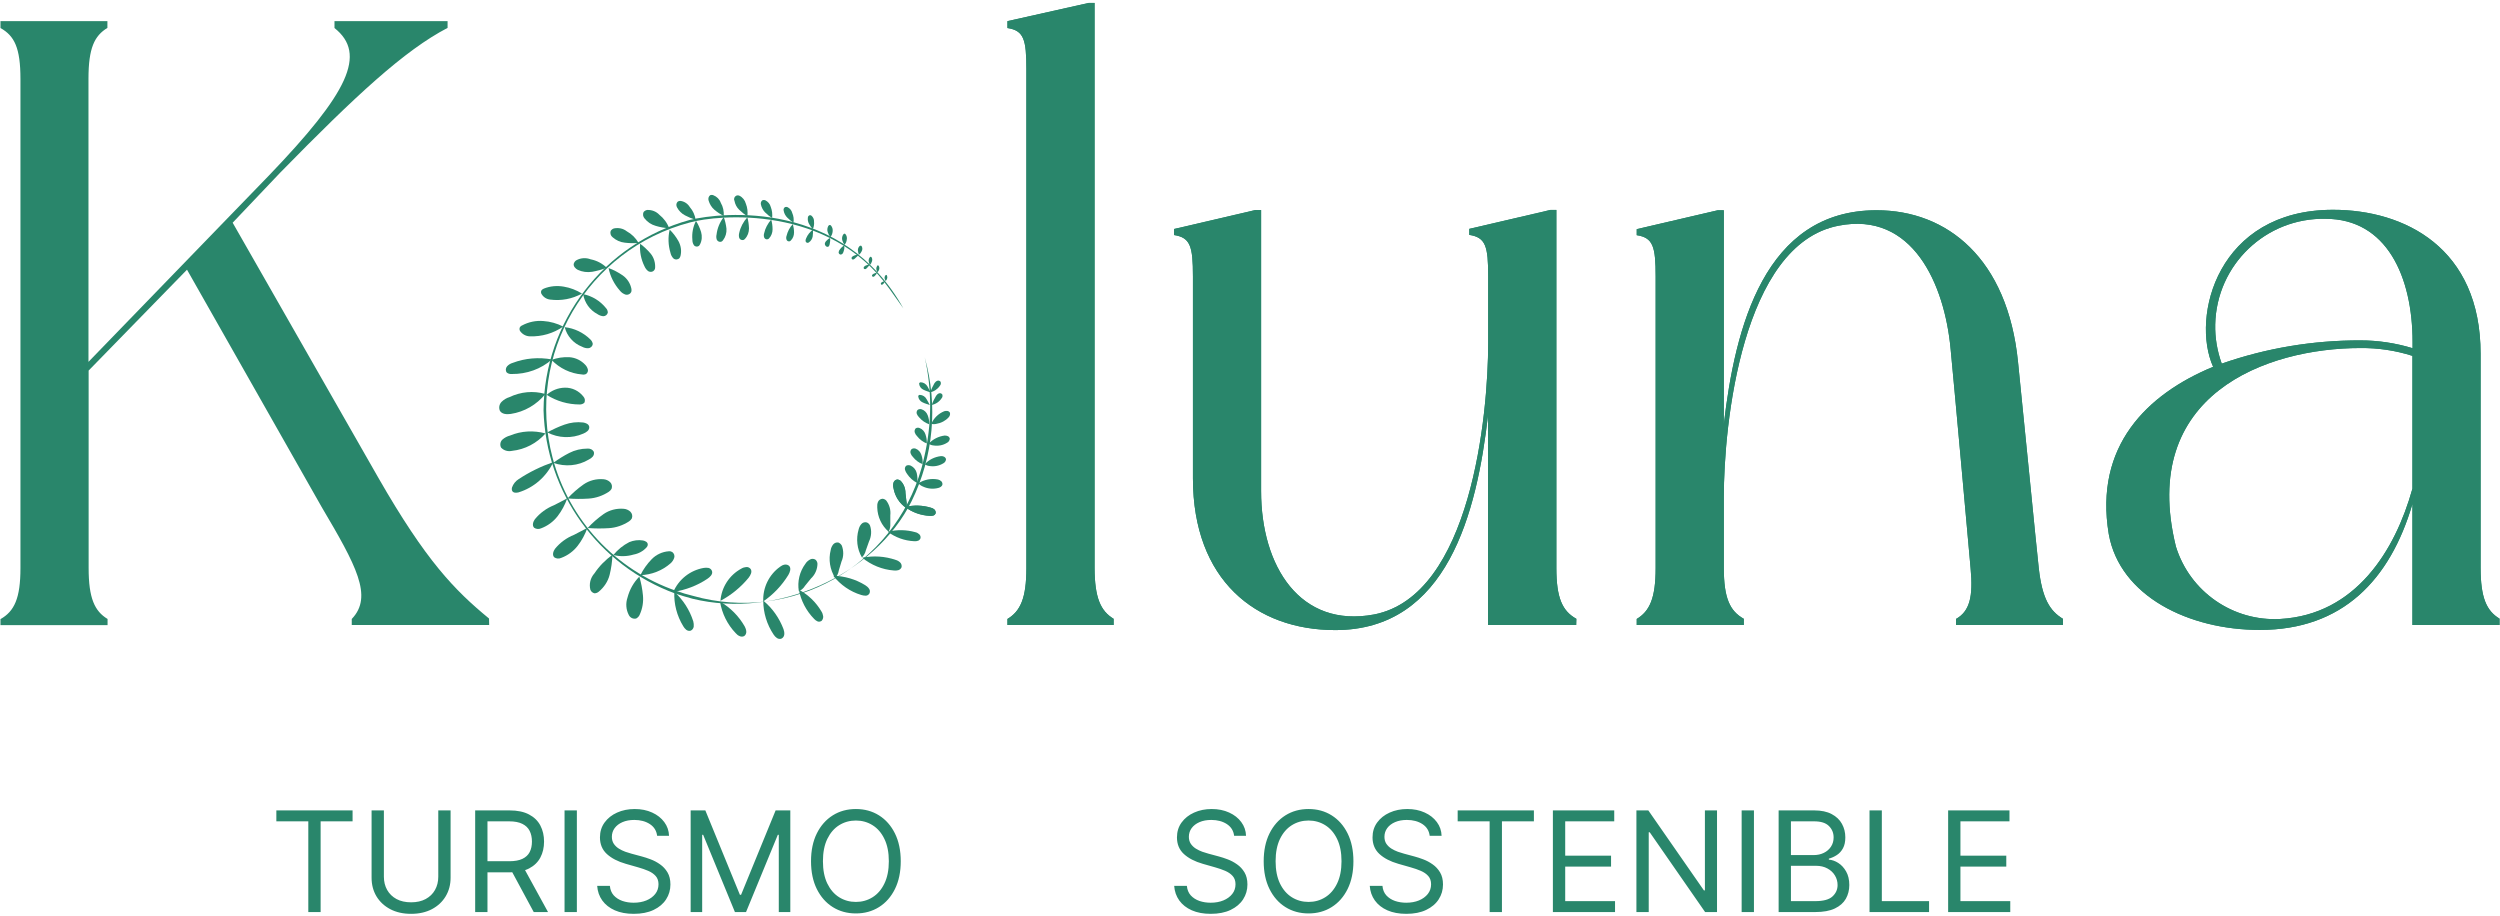 <svg width="161" height="59" viewBox="0 0 161 59" fill="none" xmlns="http://www.w3.org/2000/svg">
    <path d="M17.797 52.894V52.19H22.706V52.894H20.648V58.736H19.855V52.894H17.797ZM28.225 52.19H29.018V56.524C29.018 56.972 28.912 57.371 28.701 57.723C28.492 58.072 28.197 58.348 27.816 58.55C27.434 58.751 26.987 58.851 26.474 58.851C25.96 58.851 25.513 58.751 25.131 58.55C24.75 58.348 24.454 58.072 24.243 57.723C24.034 57.371 23.93 56.972 23.93 56.524V52.19H24.722V56.46C24.722 56.78 24.793 57.064 24.933 57.314C25.074 57.561 25.274 57.756 25.534 57.898C25.796 58.039 26.109 58.109 26.474 58.109C26.838 58.109 27.151 58.039 27.413 57.898C27.675 57.756 27.876 57.561 28.014 57.314C28.155 57.064 28.225 56.78 28.225 56.46V52.19ZM30.601 58.736V52.19H32.812C33.324 52.19 33.743 52.278 34.071 52.453C34.4 52.625 34.642 52.863 34.8 53.165C34.958 53.468 35.037 53.812 35.037 54.197C35.037 54.583 34.958 54.925 34.8 55.224C34.642 55.522 34.401 55.756 34.075 55.927C33.749 56.095 33.332 56.179 32.825 56.179H31.035V55.463H32.799C33.149 55.463 33.43 55.412 33.643 55.31C33.858 55.208 34.014 55.063 34.11 54.875C34.208 54.685 34.257 54.46 34.257 54.197C34.257 53.935 34.208 53.706 34.11 53.51C34.012 53.314 33.855 53.163 33.64 53.057C33.425 52.948 33.14 52.894 32.787 52.894H31.393V58.736H30.601ZM33.681 55.796L35.292 58.736H34.372L32.787 55.796H33.681ZM37.15 52.19V58.736H36.357V52.19H37.15ZM42.319 53.827C42.28 53.503 42.125 53.252 41.852 53.072C41.579 52.894 41.245 52.804 40.849 52.804C40.559 52.804 40.305 52.851 40.088 52.945C39.873 53.038 39.704 53.167 39.583 53.331C39.464 53.495 39.404 53.682 39.404 53.891C39.404 54.065 39.446 54.216 39.529 54.341C39.614 54.465 39.722 54.568 39.855 54.651C39.987 54.732 40.125 54.8 40.27 54.853C40.415 54.904 40.548 54.945 40.669 54.977L41.334 55.156C41.505 55.201 41.694 55.263 41.903 55.342C42.114 55.421 42.316 55.528 42.507 55.664C42.701 55.799 42.861 55.971 42.987 56.182C43.112 56.393 43.175 56.652 43.175 56.959C43.175 57.313 43.083 57.632 42.897 57.918C42.714 58.203 42.446 58.43 42.092 58.599C41.74 58.767 41.313 58.851 40.81 58.851C40.341 58.851 39.935 58.775 39.593 58.624C39.252 58.473 38.983 58.262 38.787 57.991C38.593 57.721 38.483 57.406 38.458 57.048H39.276C39.297 57.296 39.38 57.5 39.525 57.662C39.672 57.822 39.858 57.941 40.081 58.02C40.307 58.097 40.55 58.135 40.81 58.135C41.113 58.135 41.384 58.086 41.625 57.988C41.866 57.888 42.057 57.749 42.197 57.572C42.338 57.394 42.408 57.185 42.408 56.946C42.408 56.729 42.347 56.552 42.226 56.416C42.105 56.279 41.945 56.168 41.747 56.083C41.548 55.998 41.334 55.923 41.104 55.859L40.299 55.629C39.787 55.482 39.383 55.273 39.084 55C38.786 54.727 38.637 54.37 38.637 53.929C38.637 53.563 38.736 53.243 38.934 52.97C39.134 52.695 39.403 52.482 39.739 52.331C40.078 52.178 40.456 52.101 40.874 52.101C41.296 52.101 41.671 52.177 41.999 52.328C42.327 52.477 42.587 52.682 42.779 52.941C42.973 53.202 43.075 53.497 43.086 53.827H42.319ZM44.478 52.19H45.424L47.649 57.624H47.726L49.95 52.19H50.896V58.736H50.154V53.763H50.091L48.045 58.736H47.329L45.284 53.763H45.22V58.736H44.478V52.19ZM58.008 55.463C58.008 56.154 57.883 56.75 57.634 57.253C57.385 57.756 57.043 58.144 56.608 58.416C56.173 58.689 55.677 58.825 55.119 58.825C54.56 58.825 54.064 58.689 53.629 58.416C53.195 58.144 52.853 57.756 52.603 57.253C52.354 56.75 52.23 56.154 52.23 55.463C52.23 54.773 52.354 54.176 52.603 53.673C52.853 53.171 53.195 52.783 53.629 52.51C54.064 52.237 54.56 52.101 55.119 52.101C55.677 52.101 56.173 52.237 56.608 52.51C57.043 52.783 57.385 53.171 57.634 53.673C57.883 54.176 58.008 54.773 58.008 55.463ZM57.241 55.463C57.241 54.896 57.146 54.418 56.956 54.028C56.769 53.638 56.514 53.343 56.193 53.143C55.873 52.943 55.515 52.842 55.119 52.842C54.722 52.842 54.363 52.943 54.042 53.143C53.722 53.343 53.468 53.638 53.278 54.028C53.09 54.418 52.997 54.896 52.997 55.463C52.997 56.03 53.09 56.508 53.278 56.898C53.468 57.288 53.722 57.583 54.042 57.783C54.363 57.984 54.722 58.084 55.119 58.084C55.515 58.084 55.873 57.984 56.193 57.783C56.514 57.583 56.769 57.288 56.956 56.898C57.146 56.508 57.241 56.03 57.241 55.463Z" fill="#29866B"/>
    <path d="M79.478 53.827C79.439 53.503 79.284 53.252 79.011 53.072C78.738 52.894 78.404 52.804 78.007 52.804C77.718 52.804 77.464 52.851 77.247 52.945C77.032 53.038 76.863 53.167 76.742 53.331C76.623 53.495 76.563 53.682 76.563 53.891C76.563 54.065 76.604 54.216 76.688 54.341C76.773 54.465 76.881 54.568 77.013 54.651C77.146 54.732 77.284 54.8 77.429 54.853C77.574 54.904 77.707 54.945 77.829 54.977L78.493 55.156C78.664 55.201 78.853 55.263 79.062 55.342C79.273 55.421 79.474 55.528 79.666 55.664C79.86 55.799 80.02 55.971 80.146 56.182C80.271 56.393 80.334 56.652 80.334 56.959C80.334 57.313 80.242 57.632 80.056 57.918C79.873 58.203 79.604 58.43 79.251 58.599C78.899 58.767 78.472 58.851 77.969 58.851C77.5 58.851 77.094 58.775 76.751 58.624C76.41 58.473 76.142 58.262 75.946 57.991C75.752 57.721 75.642 57.406 75.617 57.048H76.435C76.456 57.296 76.539 57.5 76.684 57.662C76.831 57.822 77.017 57.941 77.24 58.02C77.466 58.097 77.709 58.135 77.969 58.135C78.272 58.135 78.543 58.086 78.784 57.988C79.025 57.888 79.216 57.749 79.356 57.572C79.497 57.394 79.567 57.185 79.567 56.946C79.567 56.729 79.506 56.552 79.385 56.416C79.263 56.279 79.104 56.168 78.906 56.083C78.707 55.998 78.493 55.923 78.263 55.859L77.458 55.629C76.946 55.482 76.541 55.273 76.243 55C75.945 54.727 75.796 54.37 75.796 53.929C75.796 53.563 75.895 53.243 76.093 52.97C76.293 52.695 76.562 52.482 76.898 52.331C77.237 52.178 77.615 52.101 78.033 52.101C78.455 52.101 78.83 52.177 79.158 52.328C79.486 52.477 79.746 52.682 79.938 52.941C80.132 53.202 80.234 53.497 80.245 53.827H79.478ZM87.16 55.463C87.16 56.154 87.035 56.75 86.786 57.253C86.537 57.756 86.195 58.144 85.76 58.416C85.326 58.689 84.829 58.825 84.271 58.825C83.713 58.825 83.216 58.689 82.781 58.416C82.347 58.144 82.005 57.756 81.756 57.253C81.506 56.75 81.382 56.154 81.382 55.463C81.382 54.773 81.506 54.176 81.756 53.673C82.005 53.171 82.347 52.783 82.781 52.51C83.216 52.237 83.713 52.101 84.271 52.101C84.829 52.101 85.326 52.237 85.76 52.51C86.195 52.783 86.537 53.171 86.786 53.673C87.035 54.176 87.16 54.773 87.16 55.463ZM86.393 55.463C86.393 54.896 86.298 54.418 86.109 54.028C85.921 53.638 85.666 53.343 85.345 53.143C85.025 52.943 84.667 52.842 84.271 52.842C83.875 52.842 83.516 52.943 83.194 53.143C82.874 53.343 82.62 53.638 82.43 54.028C82.243 54.418 82.149 54.896 82.149 55.463C82.149 56.03 82.243 56.508 82.43 56.898C82.62 57.288 82.874 57.583 83.194 57.783C83.516 57.984 83.875 58.084 84.271 58.084C84.667 58.084 85.025 57.984 85.345 57.783C85.666 57.583 85.921 57.288 86.109 56.898C86.298 56.508 86.393 56.03 86.393 55.463ZM92.072 53.827C92.034 53.503 91.879 53.252 91.606 53.072C91.333 52.894 90.999 52.804 90.602 52.804C90.312 52.804 90.059 52.851 89.841 52.945C89.626 53.038 89.458 53.167 89.337 53.331C89.217 53.495 89.158 53.682 89.158 53.891C89.158 54.065 89.199 54.216 89.282 54.341C89.368 54.465 89.476 54.568 89.608 54.651C89.74 54.732 89.879 54.8 90.024 54.853C90.169 54.904 90.302 54.945 90.423 54.977L91.088 55.156C91.258 55.201 91.448 55.263 91.657 55.342C91.868 55.421 92.069 55.528 92.261 55.664C92.455 55.799 92.615 55.971 92.74 56.182C92.866 56.393 92.929 56.652 92.929 56.959C92.929 57.313 92.836 57.632 92.651 57.918C92.468 58.203 92.199 58.43 91.845 58.599C91.494 58.767 91.067 58.851 90.564 58.851C90.095 58.851 89.689 58.775 89.346 58.624C89.005 58.473 88.737 58.262 88.541 57.991C88.347 57.721 88.237 57.406 88.212 57.048H89.03C89.051 57.296 89.134 57.5 89.279 57.662C89.426 57.822 89.611 57.941 89.835 58.02C90.061 58.097 90.304 58.135 90.564 58.135C90.866 58.135 91.138 58.086 91.379 57.988C91.62 57.888 91.81 57.749 91.951 57.572C92.091 57.394 92.162 57.185 92.162 56.946C92.162 56.729 92.101 56.552 91.98 56.416C91.858 56.279 91.698 56.168 91.5 56.083C91.302 55.998 91.088 55.923 90.858 55.859L90.052 55.629C89.541 55.482 89.136 55.273 88.838 55C88.54 54.727 88.391 54.37 88.391 53.929C88.391 53.563 88.49 53.243 88.688 52.97C88.888 52.695 89.156 52.482 89.493 52.331C89.832 52.178 90.21 52.101 90.628 52.101C91.05 52.101 91.425 52.177 91.753 52.328C92.081 52.477 92.341 52.682 92.533 52.941C92.727 53.202 92.829 53.497 92.839 53.827H92.072ZM93.874 52.894V52.19H98.783V52.894H96.725V58.736H95.932V52.894H93.874ZM100.006 58.736V52.19H103.957V52.894H100.799V55.105H103.752V55.808H100.799V58.033H104.008V58.736H100.006ZM110.576 52.19V58.736H109.809L106.242 53.597H106.178V58.736H105.385V52.19H106.152L109.732 57.342H109.796V52.19H110.576ZM112.954 52.19V58.736H112.162V52.19H112.954ZM114.544 58.736V52.19H116.832C117.288 52.19 117.664 52.269 117.96 52.427C118.256 52.583 118.477 52.792 118.622 53.057C118.767 53.319 118.839 53.609 118.839 53.929C118.839 54.21 118.789 54.443 118.689 54.626C118.591 54.809 118.461 54.954 118.299 55.06C118.139 55.167 117.965 55.246 117.778 55.297V55.361C117.978 55.374 118.18 55.444 118.382 55.572C118.584 55.7 118.754 55.883 118.89 56.122C119.027 56.36 119.095 56.652 119.095 56.997C119.095 57.325 119.02 57.62 118.871 57.883C118.722 58.145 118.486 58.352 118.165 58.506C117.843 58.659 117.424 58.736 116.909 58.736H114.544ZM115.336 58.033H116.909C117.426 58.033 117.794 57.933 118.011 57.732C118.231 57.53 118.34 57.285 118.34 56.997C118.34 56.776 118.284 56.571 118.171 56.384C118.058 56.194 117.897 56.043 117.688 55.93C117.48 55.815 117.233 55.757 116.947 55.757H115.336V58.033ZM115.336 55.067H116.806C117.045 55.067 117.26 55.02 117.452 54.926C117.646 54.833 117.799 54.7 117.912 54.53C118.027 54.359 118.085 54.159 118.085 53.929C118.085 53.641 117.985 53.398 117.784 53.197C117.584 52.995 117.267 52.894 116.832 52.894H115.336V55.067ZM120.397 58.736V52.19H121.19V58.033H124.232V58.736H120.397ZM125.46 58.736V52.19H129.41V52.894H126.252V55.105H129.205V55.808H126.252V58.033H129.461V58.736H125.46Z" fill="#29866B"/>
    <path d="M31.503 40.248H22.653V39.861C24.046 38.411 22.933 36.411 20.709 32.641L12.043 17.368L5.708 23.864V36.585C5.708 38.528 6.095 39.359 6.927 39.861V40.258H0.031V39.871C0.921 39.368 1.317 38.537 1.317 36.594V5.082C1.317 3.081 0.93 2.308 0.031 1.805V1.361H6.917V1.796C6.085 2.308 5.698 3.081 5.698 5.073V23.303L17.314 11.307C22.431 5.981 23.649 3.478 21.541 1.805V1.361H28.824V1.796C26.048 3.246 22.933 6.126 18.04 11.124L14.983 14.343L24.375 30.785C27.431 36.111 29.269 38.005 31.493 39.832L31.503 40.248Z" fill="#29866B"/>
    <path d="M71.718 39.852V40.248H64.88V39.861C65.712 39.359 66.099 38.528 66.099 36.585V4.473C66.099 2.53 65.934 1.97 64.88 1.805V1.361L70.103 0.191H70.49V36.575C70.499 38.518 70.886 39.349 71.718 39.852Z" fill="#29866B"/>
    <path d="M101.507 40.248H95.83V26.744C95.104 33.018 93.218 40.577 85.993 40.577C80.877 40.577 76.825 37.358 76.825 30.804V17.803C76.825 15.86 76.66 15.3 75.606 15.135V14.748L80.829 13.53H81.216V31.635C81.216 36.468 83.721 40.47 88.498 39.571C94.727 38.353 95.839 26.744 95.839 22.085V17.793C95.839 15.85 95.675 15.29 94.621 15.126V14.739L99.843 13.521H100.23V36.575C100.23 38.518 100.617 39.349 101.517 39.852L101.507 40.248Z" fill="#29866B"/>
    <path d="M132.853 39.852V40.248H125.967V39.861C126.857 39.359 127.079 38.411 126.905 36.584C126.741 34.758 125.899 25.362 125.619 22.472C125.232 18.306 123.172 13.588 118.394 14.536C112.175 15.744 111.014 27.353 111.014 32.022V36.575C111.014 38.518 111.401 39.349 112.301 39.852V40.248H105.405V39.861C106.237 39.359 106.623 38.527 106.623 36.584V17.813C106.623 15.87 106.459 15.309 105.405 15.145V14.758L110.628 13.54H111.014V27.314C111.74 21.09 113.626 13.54 120.851 13.54C125.406 13.54 129.294 16.653 129.961 23.313C130.513 28.697 131.074 34.535 131.296 36.584C131.519 38.576 132.022 39.349 132.853 39.852Z" fill="#29866B"/>
    <path d="M160.969 40.248H155.36V32.457C153.919 37.348 150.862 40.567 145.524 40.567C140.968 40.567 136.519 38.402 135.803 34.39C134.865 28.736 138.25 25.391 142.525 23.622C141.084 20.403 142.806 13.511 150.243 13.511C154.857 13.511 159.751 15.957 159.751 22.791V36.565C159.751 38.508 160.138 39.34 160.969 39.842V40.248ZM155.36 31.481V22.917C154.276 22.569 153.145 22.404 152.013 22.414C145.949 22.414 137.728 25.41 140.127 35.193C141.026 38.112 143.812 40.035 146.858 39.861C151.694 39.581 154.247 35.473 155.36 31.471V31.481ZM143.077 23.419C145.949 22.414 148.976 21.911 152.023 21.921C153.155 21.921 154.286 22.095 155.369 22.424V22.027C155.369 17.803 153.696 14.091 149.76 14.091C145.92 14.014 142.748 17.049 142.661 20.887C142.641 21.747 142.786 22.598 143.077 23.41V23.419Z" fill="#29866B"/>
    <path d="M71.718 39.852V40.248H64.88V39.861C65.712 39.359 66.099 38.528 66.099 36.585V4.473C66.099 2.53 65.934 1.97 64.88 1.805V1.361L70.103 0.191H70.49V36.575C70.499 38.518 70.886 39.349 71.718 39.852Z" fill="#29866B"/>
    <path d="M101.507 40.248H95.83V26.744C95.104 33.018 93.218 40.577 85.993 40.577C80.877 40.577 76.825 37.358 76.825 30.804V17.803C76.825 15.86 76.66 15.3 75.606 15.135V14.748L80.829 13.53H81.216V31.635C81.216 36.468 83.721 40.47 88.498 39.571C94.727 38.353 95.839 26.744 95.839 22.085V17.793C95.839 15.85 95.675 15.29 94.621 15.126V14.739L99.843 13.521H100.23V36.575C100.23 38.518 100.617 39.349 101.517 39.852L101.507 40.248Z" fill="#29866B"/>
    <path d="M132.853 39.852V40.248H125.967V39.861C126.857 39.359 127.079 38.411 126.905 36.584C126.741 34.758 125.899 25.362 125.619 22.472C125.232 18.306 123.172 13.588 118.394 14.536C112.175 15.744 111.014 27.353 111.014 32.022V36.575C111.014 38.518 111.401 39.349 112.301 39.852V40.248H105.405V39.861C106.237 39.359 106.623 38.527 106.623 36.584V17.813C106.623 15.87 106.459 15.309 105.405 15.145V14.758L110.628 13.54H111.014V27.314C111.74 21.09 113.626 13.54 120.851 13.54C125.406 13.54 129.294 16.653 129.961 23.313C130.513 28.697 131.074 34.535 131.296 36.584C131.519 38.576 132.022 39.349 132.853 39.852Z" fill="#29866B"/>
    <path d="M160.969 40.248H155.36V32.457C153.919 37.348 150.862 40.567 145.524 40.567C140.968 40.567 136.519 38.402 135.803 34.39C134.865 28.736 138.25 25.391 142.525 23.622C141.084 20.403 142.806 13.511 150.243 13.511C154.857 13.511 159.751 15.957 159.751 22.791V36.565C159.751 38.508 160.138 39.34 160.969 39.842V40.248ZM155.36 31.481V22.917C154.276 22.569 153.145 22.404 152.013 22.414C145.949 22.414 137.728 25.41 140.127 35.193C141.026 38.112 143.812 40.035 146.858 39.861C151.694 39.581 154.247 35.473 155.36 31.471V31.481ZM143.077 23.419C145.949 22.414 148.976 21.911 152.023 21.921C153.155 21.921 154.286 22.095 155.369 22.424V22.027C155.369 17.803 153.696 14.091 149.76 14.091C145.92 14.014 142.748 17.049 142.661 20.887C142.641 21.747 142.786 22.598 143.077 23.41V23.419Z" fill="#29866B"/>
    <path d="M37.48 18.905C36.851 19.253 36.136 19.388 35.42 19.292C35.188 19.263 34.985 19.127 34.868 18.924C34.84 18.866 34.83 18.789 34.859 18.721C34.898 18.654 34.956 18.615 35.023 18.586C35.429 18.422 35.874 18.383 36.31 18.46C36.725 18.528 37.122 18.683 37.48 18.905Z" fill="#29866B"/>
    <path d="M37.557 18.944C38.137 19.06 38.65 19.379 39.018 19.833C39.095 19.91 39.143 20.017 39.143 20.133C39.114 20.268 38.989 20.365 38.853 20.365C38.718 20.355 38.592 20.307 38.476 20.229C37.983 19.968 37.644 19.495 37.557 18.944Z" fill="#29866B"/>
    <path d="M39.076 17.242C38.776 17.358 38.457 17.445 38.138 17.503C37.818 17.552 37.499 17.513 37.209 17.378C37.064 17.3 36.919 17.155 36.948 16.991C36.977 16.894 37.035 16.807 37.122 16.759C37.402 16.604 37.741 16.585 38.041 16.701C38.437 16.778 38.795 16.972 39.076 17.242Z" fill="#29866B"/>
    <path d="M39.192 17.262C39.511 17.378 39.821 17.542 40.101 17.735C40.391 17.938 40.594 18.248 40.662 18.596C40.672 18.654 40.672 18.712 40.662 18.77C40.614 18.924 40.449 19.011 40.285 18.973C40.14 18.924 40.014 18.837 39.917 18.712C39.559 18.306 39.298 17.803 39.192 17.262Z" fill="#29866B"/>
    <path d="M43.099 14.71C42.809 14.681 42.509 14.633 42.229 14.546C41.948 14.468 41.697 14.304 41.513 14.072C41.407 13.956 41.378 13.782 41.455 13.646C41.513 13.579 41.6 13.53 41.687 13.521C41.977 13.511 42.258 13.617 42.461 13.83C42.751 14.062 42.974 14.362 43.099 14.71Z" fill="#29866B"/>
    <path d="M43.128 14.787C43.351 15.009 43.544 15.261 43.699 15.541C43.854 15.831 43.902 16.16 43.825 16.479C43.815 16.527 43.786 16.575 43.757 16.624C43.651 16.73 43.486 16.74 43.37 16.643C43.273 16.546 43.206 16.421 43.177 16.276C43.032 15.792 43.012 15.28 43.128 14.787Z" fill="#29866B"/>
    <path d="M44.801 14.159C44.56 14.082 44.337 13.985 44.115 13.869C43.892 13.753 43.718 13.579 43.602 13.357C43.534 13.241 43.544 13.096 43.631 12.999C43.689 12.951 43.767 12.931 43.844 12.941C44.086 12.98 44.298 13.125 44.424 13.337C44.627 13.569 44.753 13.85 44.801 14.159Z" fill="#29866B"/>
    <path d="M44.821 14.227C44.966 14.449 45.072 14.691 45.15 14.942C45.227 15.203 45.208 15.493 45.082 15.735C45.063 15.773 45.034 15.812 45.005 15.841C44.898 15.909 44.753 15.889 44.685 15.783C44.618 15.686 44.589 15.57 44.589 15.445C44.55 15.029 44.627 14.604 44.821 14.227Z" fill="#29866B"/>
    <path d="M46.61 13.917C46.397 13.801 46.194 13.666 46.01 13.511C45.827 13.357 45.701 13.144 45.633 12.912C45.594 12.786 45.633 12.651 45.73 12.574C45.798 12.545 45.875 12.545 45.943 12.574C46.165 12.661 46.339 12.835 46.417 13.057C46.571 13.318 46.629 13.618 46.61 13.917Z" fill="#29866B"/>
    <path d="M46.61 13.975C46.697 14.217 46.755 14.468 46.784 14.729C46.803 15 46.726 15.261 46.562 15.473C46.533 15.512 46.504 15.541 46.465 15.56C46.349 15.609 46.223 15.551 46.165 15.445C46.126 15.338 46.117 15.222 46.146 15.106C46.194 14.691 46.359 14.304 46.61 13.975Z" fill="#29866B"/>
    <path d="M48.129 13.937C47.945 13.811 47.771 13.666 47.606 13.511C47.442 13.357 47.336 13.144 47.297 12.922C47.239 12.806 47.297 12.661 47.413 12.603C47.481 12.574 47.548 12.574 47.616 12.603C47.819 12.699 47.974 12.893 48.032 13.115C48.138 13.376 48.167 13.656 48.129 13.937Z" fill="#29866B"/>
    <path d="M48.129 13.995C48.196 14.226 48.225 14.468 48.235 14.71C48.235 14.961 48.148 15.203 47.974 15.386C47.945 15.415 47.916 15.444 47.877 15.454C47.761 15.483 47.645 15.425 47.606 15.319C47.577 15.213 47.577 15.106 47.606 15C47.684 14.633 47.867 14.284 48.129 13.995Z" fill="#29866B"/>
    <path d="M49.724 14.043C49.56 13.937 49.405 13.811 49.26 13.666C49.125 13.521 49.038 13.347 48.999 13.154C48.98 13.057 49.018 12.951 49.105 12.893C49.163 12.873 49.221 12.873 49.279 12.893C49.454 12.98 49.589 13.134 49.637 13.328C49.724 13.55 49.753 13.801 49.724 14.043Z" fill="#29866B"/>
    <path d="M49.666 14.14C49.724 14.343 49.753 14.555 49.753 14.768C49.753 14.981 49.676 15.193 49.531 15.348C49.511 15.377 49.483 15.396 49.444 15.406C49.347 15.435 49.25 15.386 49.212 15.29C49.183 15.203 49.183 15.106 49.212 15.019C49.279 14.7 49.444 14.401 49.666 14.14Z" fill="#29866B"/>
    <path d="M51.098 14.343C50.953 14.246 50.827 14.14 50.701 14.014C50.585 13.898 50.498 13.743 50.469 13.569C50.44 13.482 50.479 13.386 50.556 13.337C50.605 13.318 50.663 13.318 50.711 13.337C50.866 13.415 50.982 13.55 51.02 13.714C51.107 13.917 51.136 14.13 51.098 14.343Z" fill="#29866B"/>
    <path d="M51.059 14.43C51.107 14.604 51.136 14.787 51.136 14.971C51.136 15.164 51.069 15.348 50.933 15.483C50.914 15.512 50.885 15.522 50.856 15.541C50.769 15.56 50.682 15.522 50.653 15.435C50.624 15.357 50.624 15.27 50.653 15.193C50.721 14.913 50.856 14.642 51.059 14.43Z" fill="#29866B"/>
    <path d="M52.345 14.768C52.258 14.661 52.171 14.545 52.103 14.42C52.036 14.294 52.007 14.159 52.026 14.024C52.026 13.946 52.075 13.879 52.152 13.859C52.191 13.85 52.239 13.869 52.268 13.898C52.374 13.995 52.432 14.13 52.423 14.265C52.442 14.439 52.413 14.613 52.345 14.768Z" fill="#29866B"/>
    <path d="M52.355 14.787C52.365 14.932 52.355 15.087 52.336 15.232C52.307 15.386 52.22 15.522 52.094 15.609C52.075 15.618 52.055 15.638 52.026 15.638C51.959 15.647 51.891 15.599 51.881 15.531C51.871 15.464 51.891 15.396 51.92 15.338C52.007 15.125 52.162 14.932 52.355 14.787Z" fill="#29866B"/>
    <path d="M41.126 15.648C40.836 15.667 40.536 15.667 40.236 15.628C39.946 15.599 39.675 15.474 39.453 15.28C39.327 15.184 39.279 15.019 39.327 14.874C39.376 14.797 39.443 14.739 39.54 14.71C39.83 14.652 40.13 14.71 40.362 14.894C40.681 15.068 40.943 15.329 41.126 15.648Z" fill="#29866B"/>
    <path d="M41.223 15.696C41.474 15.88 41.706 16.102 41.91 16.343C42.113 16.595 42.209 16.924 42.19 17.242C42.19 17.291 42.171 17.349 42.142 17.387C42.055 17.513 41.89 17.542 41.764 17.474C41.648 17.397 41.561 17.281 41.503 17.146C41.281 16.701 41.184 16.198 41.223 15.696Z" fill="#29866B"/>
    <path d="M59.686 28.561C59.444 28.465 59.222 28.3 59.058 28.088C58.99 28.02 58.941 27.943 58.913 27.856C58.883 27.769 58.903 27.672 58.961 27.595C59.038 27.537 59.135 27.527 59.222 27.566C59.406 27.634 59.541 27.788 59.599 27.972C59.667 28.165 59.696 28.368 59.686 28.561Z" fill="#29866B"/>
    <path d="M59.802 28.581C59.899 28.639 60.005 28.678 60.112 28.687C60.421 28.736 60.731 28.678 60.992 28.513C61.089 28.465 61.156 28.368 61.166 28.252C61.156 28.185 61.108 28.117 61.04 28.088C60.982 28.059 60.905 28.049 60.837 28.049C60.45 28.098 60.073 28.281 59.802 28.581Z" fill="#29866B"/>
    <path d="M59.416 29.896C59.174 29.799 58.951 29.635 58.787 29.422C58.719 29.354 58.671 29.277 58.642 29.19C58.613 29.103 58.632 29.006 58.7 28.929C58.777 28.871 58.874 28.861 58.961 28.89C59.145 28.958 59.28 29.113 59.338 29.296C59.406 29.49 59.435 29.693 59.416 29.896Z" fill="#29866B"/>
    <path d="M59.551 29.905C59.648 29.963 59.754 30.002 59.86 30.012C60.17 30.06 60.479 30.002 60.75 29.838C60.847 29.789 60.914 29.693 60.924 29.577C60.914 29.509 60.866 29.451 60.798 29.412C60.74 29.383 60.663 29.364 60.595 29.374C60.189 29.422 59.812 29.606 59.551 29.905Z" fill="#29866B"/>
    <path d="M59.067 31.104C58.806 30.969 58.584 30.775 58.419 30.524C58.361 30.447 58.313 30.36 58.284 30.263C58.255 30.166 58.284 30.06 58.361 29.992C58.448 29.944 58.565 29.944 58.661 29.992C58.855 30.089 58.99 30.263 59.038 30.466C59.087 30.688 59.096 30.901 59.067 31.104Z" fill="#29866B"/>
    <path d="M59.145 31.123C59.222 31.22 59.328 31.288 59.445 31.336C59.754 31.481 60.102 31.51 60.431 31.423C60.547 31.394 60.673 31.317 60.692 31.201C60.702 31.123 60.673 31.046 60.615 30.988C60.557 30.939 60.489 30.901 60.412 30.881C59.977 30.794 59.522 30.881 59.145 31.123Z" fill="#29866B"/>
    <path d="M58.352 32.708C57.916 32.409 57.626 31.945 57.539 31.423C57.51 31.316 57.51 31.201 57.539 31.094C57.568 30.988 57.655 30.901 57.772 30.881C57.849 30.881 57.926 30.91 57.994 30.959C58.207 31.172 58.313 31.461 58.313 31.761L58.371 32.264C58.4 32.409 58.4 32.563 58.352 32.708Z" fill="#29866B"/>
    <path d="M58.294 32.65C58.748 32.998 59.309 33.192 59.88 33.221C59.957 33.23 60.034 33.221 60.102 33.201C60.179 33.182 60.228 33.124 60.257 33.047C60.267 32.96 60.237 32.873 60.179 32.815C60.112 32.757 60.044 32.718 59.957 32.699C59.415 32.534 58.845 32.515 58.294 32.65Z" fill="#29866B"/>
    <path d="M55.508 35.898C55.189 35.357 55.121 34.7 55.295 34.1C55.324 33.974 55.382 33.849 55.469 33.752C55.556 33.646 55.701 33.607 55.827 33.646C55.914 33.684 55.992 33.752 56.03 33.849C56.146 34.187 56.117 34.554 55.963 34.873L55.76 35.444C55.721 35.618 55.634 35.773 55.508 35.898Z" fill="#29866B"/>
    <path d="M55.528 35.917C56.108 36.391 56.814 36.681 57.559 36.739C57.655 36.749 57.752 36.749 57.849 36.72C57.946 36.691 58.023 36.623 58.062 36.526C58.081 36.42 58.052 36.304 57.974 36.227C57.897 36.15 57.8 36.092 57.694 36.062C56.998 35.821 56.253 35.773 55.528 35.917Z" fill="#29866B"/>
    <path d="M53.787 37.222C53.448 36.691 53.342 36.033 53.497 35.425C53.516 35.289 53.574 35.173 53.651 35.067C53.738 34.961 53.874 34.912 53.999 34.941C54.087 34.98 54.164 35.048 54.212 35.135C54.338 35.463 54.338 35.84 54.193 36.159L54.019 36.739C53.99 36.923 53.912 37.087 53.787 37.222Z" fill="#29866B"/>
    <path d="M53.661 37.078C54.125 37.667 54.754 38.102 55.46 38.315C55.557 38.344 55.653 38.363 55.75 38.363C55.847 38.363 55.943 38.305 55.992 38.218C56.04 38.112 56.031 37.996 55.963 37.909C55.905 37.822 55.818 37.744 55.721 37.686C55.112 37.309 54.396 37.097 53.661 37.078Z" fill="#29866B"/>
    <path d="M51.446 38.073C51.34 37.455 51.494 36.807 51.871 36.304C51.939 36.188 52.046 36.101 52.162 36.034C52.278 35.966 52.423 35.976 52.529 36.053C52.597 36.121 52.645 36.217 52.645 36.314C52.636 36.672 52.49 37.01 52.229 37.252L51.843 37.725C51.755 37.88 51.61 37.996 51.446 38.073Z" fill="#29866B"/>
    <path d="M51.446 37.977C51.581 38.682 51.92 39.339 52.433 39.861C52.491 39.929 52.568 39.977 52.645 40.016C52.732 40.055 52.829 40.035 52.907 39.987C52.984 39.91 53.023 39.794 53.013 39.687C52.993 39.581 52.965 39.475 52.907 39.388C52.549 38.779 52.046 38.295 51.446 37.977Z" fill="#29866B"/>
    <path d="M43.428 38.112C43.389 38.885 43.592 39.658 43.999 40.325C44.047 40.412 44.115 40.49 44.192 40.557C44.279 40.625 44.386 40.644 44.482 40.615C44.589 40.567 44.656 40.47 44.676 40.354C44.685 40.238 44.676 40.122 44.647 40.016C44.414 39.281 43.989 38.624 43.428 38.112Z" fill="#29866B"/>
    <path d="M43.36 38.122C43.709 37.31 44.444 36.73 45.314 36.575C45.42 36.556 45.527 36.556 45.633 36.575C45.74 36.604 45.827 36.681 45.856 36.788C45.914 36.991 45.72 37.165 45.546 37.281C44.898 37.716 44.153 37.996 43.36 38.122Z" fill="#29866B"/>
    <path d="M46.368 38.74C46.494 39.504 46.842 40.219 47.384 40.78C47.452 40.857 47.529 40.925 47.626 40.963C47.722 41.012 47.829 41.012 47.926 40.963C48.022 40.896 48.071 40.78 48.061 40.664C48.051 40.548 48.013 40.441 47.955 40.335C47.577 39.678 47.036 39.127 46.368 38.74Z" fill="#29866B"/>
    <path d="M46.397 38.692C46.465 37.812 46.977 37.029 47.751 36.614C47.848 36.556 47.954 36.526 48.061 36.517C48.167 36.507 48.273 36.556 48.341 36.642C48.457 36.816 48.341 37.039 48.206 37.213C47.713 37.812 47.094 38.325 46.397 38.692Z" fill="#29866B"/>
    <path d="M49.154 38.682C49.154 39.455 49.386 40.219 49.821 40.867C49.879 40.954 49.947 41.031 50.034 41.089C50.121 41.147 50.227 41.166 50.324 41.128C50.431 41.079 50.498 40.973 50.508 40.857C50.517 40.741 50.498 40.625 50.459 40.519C50.189 39.803 49.744 39.165 49.154 38.682Z" fill="#29866B"/>
    <path d="M49.154 38.73C49.115 37.851 49.521 37.01 50.237 36.498C50.324 36.43 50.421 36.382 50.527 36.362C50.633 36.343 50.749 36.372 50.827 36.449C50.962 36.604 50.875 36.846 50.769 37.029C50.353 37.706 49.802 38.286 49.154 38.73Z" fill="#29866B"/>
    <path d="M41.174 37.135C41.291 37.532 41.368 37.938 41.407 38.353C41.445 38.769 41.377 39.185 41.203 39.571C41.165 39.678 41.078 39.774 40.971 39.832C40.778 39.881 40.584 39.784 40.497 39.61C40.314 39.262 40.285 38.856 40.41 38.489C40.546 37.967 40.807 37.503 41.174 37.135Z" fill="#29866B"/>
    <path d="M41.242 37.039C41.426 36.662 41.677 36.314 41.968 36.014C42.258 35.715 42.654 35.531 43.07 35.502C43.148 35.492 43.225 35.512 43.293 35.55C43.409 35.637 43.467 35.792 43.418 35.927C43.37 36.063 43.293 36.188 43.176 36.285C42.645 36.749 41.958 37.02 41.242 37.039Z" fill="#29866B"/>
    <path d="M39.443 35.734C39.424 36.169 39.366 36.594 39.26 37.02C39.153 37.445 38.902 37.822 38.563 38.102C38.486 38.17 38.38 38.209 38.283 38.209C38.167 38.179 38.07 38.102 38.022 37.986C37.925 37.609 38.022 37.213 38.283 36.923C38.592 36.459 38.989 36.053 39.443 35.734Z" fill="#29866B"/>
    <path d="M39.501 35.743C39.782 35.395 40.13 35.115 40.526 34.912C40.807 34.796 41.107 34.758 41.407 34.806C41.552 34.835 41.716 34.912 41.716 35.067C41.716 35.135 41.687 35.193 41.648 35.241C41.426 35.492 41.126 35.657 40.797 35.715C40.381 35.84 39.927 35.85 39.501 35.743Z" fill="#29866B"/>
    <path d="M36.532 32.09C36.387 32.505 36.174 32.902 35.904 33.25C35.633 33.598 35.265 33.868 34.849 34.023C34.704 34.091 34.53 34.081 34.395 33.984C34.259 33.839 34.327 33.607 34.443 33.443C34.772 33.037 35.197 32.728 35.681 32.534C35.962 32.389 36.232 32.254 36.532 32.09Z" fill="#29866B"/>
    <path d="M36.551 32.099C36.861 31.761 37.209 31.461 37.577 31.2C37.954 30.939 38.408 30.823 38.863 30.862C39.018 30.872 39.172 30.939 39.288 31.046C39.404 31.152 39.443 31.326 39.385 31.481C39.337 31.558 39.279 31.626 39.201 31.674C38.815 31.925 38.37 32.08 37.915 32.109C37.46 32.138 37.006 32.138 36.551 32.099Z" fill="#29866B"/>
    <path d="M35.632 29.76C35.188 30.698 34.375 31.413 33.379 31.713C33.243 31.742 33.069 31.751 32.992 31.626C32.953 31.558 32.953 31.471 32.973 31.394C33.05 31.171 33.205 30.978 33.408 30.852C34.095 30.398 34.849 30.031 35.632 29.76Z" fill="#29866B"/>
    <path d="M35.633 29.808C35.961 29.567 36.3 29.354 36.658 29.171C37.016 28.987 37.422 28.89 37.828 28.89C37.992 28.871 38.167 28.948 38.244 29.103C38.273 29.209 38.244 29.316 38.176 29.402C38.108 29.48 38.022 29.547 37.915 29.596C37.238 30.002 36.397 30.079 35.633 29.808Z" fill="#29866B"/>
    <path d="M35.246 27.846C35.604 27.653 35.971 27.479 36.358 27.344C36.745 27.208 37.151 27.16 37.557 27.208C37.722 27.237 37.906 27.305 37.944 27.469C37.964 27.576 37.925 27.682 37.838 27.759C37.761 27.827 37.664 27.885 37.567 27.924C36.822 28.252 35.962 28.223 35.246 27.846Z" fill="#29866B"/>
    <path d="M35.12 25.372C34.569 26.058 33.776 26.522 32.895 26.657C32.634 26.696 32.315 26.677 32.189 26.445C32.112 26.251 32.151 26.039 32.296 25.884C32.441 25.739 32.615 25.633 32.808 25.575C33.534 25.227 34.356 25.149 35.12 25.372Z" fill="#29866B"/>
    <path d="M35.207 25.43C35.526 25.14 35.942 24.975 36.377 24.966C36.842 24.956 37.286 25.169 37.577 25.546C37.673 25.652 37.693 25.807 37.635 25.932C37.557 26.01 37.451 26.048 37.335 26.048C36.58 26.048 35.845 25.836 35.207 25.43Z" fill="#29866B"/>
    <path d="M35.546 23.148C34.694 22.994 33.824 23.061 33.012 23.371C32.876 23.41 32.75 23.487 32.654 23.593C32.557 23.709 32.547 23.873 32.634 23.989C32.721 24.067 32.847 24.096 32.963 24.086C33.921 24.096 34.84 23.767 35.546 23.148Z" fill="#29866B"/>
    <path d="M35.517 23.177C35.884 23.042 36.271 22.984 36.667 23.003C37.064 23.032 37.422 23.206 37.693 23.496C37.77 23.574 37.828 23.68 37.857 23.786C37.886 23.902 37.838 24.018 37.741 24.086C37.664 24.125 37.567 24.134 37.48 24.115C36.735 24.057 36.039 23.719 35.517 23.177Z" fill="#29866B"/>
    <path d="M36.271 21.032C35.642 21.467 34.888 21.689 34.114 21.66C33.863 21.65 33.64 21.525 33.495 21.322C33.456 21.264 33.447 21.186 33.466 21.109C33.495 21.041 33.553 20.983 33.631 20.954C34.047 20.732 34.52 20.635 34.985 20.674C35.439 20.703 35.874 20.829 36.271 21.032Z" fill="#29866B"/>
    <path d="M36.368 21.07C36.987 21.138 37.567 21.418 38.012 21.853C38.099 21.931 38.157 22.037 38.176 22.153C38.157 22.298 38.041 22.414 37.886 22.424C37.741 22.433 37.606 22.395 37.48 22.327C36.929 22.114 36.513 21.641 36.368 21.07Z" fill="#29866B"/>
    <path d="M54.386 15.773C54.319 15.676 54.27 15.57 54.241 15.464C54.212 15.348 54.231 15.232 54.289 15.126C54.309 15.087 54.357 15.039 54.396 15.048C54.425 15.058 54.444 15.068 54.454 15.087C54.531 15.184 54.56 15.319 54.531 15.435C54.522 15.56 54.464 15.676 54.386 15.773Z" fill="#29866B"/>
    <path d="M54.377 15.792C54.27 15.86 54.173 15.947 54.096 16.053C54.048 16.102 54.019 16.169 54.009 16.237C53.999 16.305 54.048 16.372 54.115 16.392C54.173 16.401 54.231 16.372 54.27 16.324C54.299 16.276 54.328 16.218 54.338 16.16C54.377 16.044 54.386 15.918 54.377 15.792Z" fill="#29866B"/>
    <path d="M53.477 15.27C53.4 15.174 53.342 15.058 53.303 14.942C53.264 14.816 53.274 14.691 53.332 14.575C53.351 14.526 53.4 14.488 53.448 14.488C53.477 14.497 53.496 14.507 53.516 14.526C53.603 14.633 53.642 14.768 53.622 14.903C53.612 15.038 53.564 15.164 53.477 15.27Z" fill="#29866B"/>
    <path d="M53.448 15.329C53.351 15.377 53.264 15.454 53.187 15.541C53.148 15.589 53.119 15.648 53.119 15.715C53.129 15.793 53.177 15.86 53.245 15.889C53.303 15.909 53.361 15.889 53.39 15.841C53.419 15.793 53.429 15.744 53.438 15.686C53.467 15.57 53.477 15.444 53.448 15.329Z" fill="#29866B"/>
    <path d="M55.315 16.401C55.276 16.315 55.257 16.218 55.247 16.121C55.247 16.025 55.276 15.938 55.344 15.86C55.363 15.831 55.411 15.812 55.45 15.822C55.469 15.831 55.489 15.851 55.498 15.87C55.547 15.967 55.547 16.073 55.498 16.17C55.46 16.257 55.402 16.344 55.315 16.401Z" fill="#29866B"/>
    <path d="M55.295 16.392C55.199 16.392 55.102 16.421 55.005 16.459C54.957 16.479 54.908 16.508 54.87 16.547C54.831 16.585 54.831 16.653 54.87 16.692C54.908 16.721 54.957 16.721 54.996 16.692C55.034 16.672 55.073 16.643 55.102 16.605C55.179 16.547 55.247 16.479 55.295 16.392Z" fill="#29866B"/>
    <path d="M56.505 17.542C56.466 17.474 56.447 17.407 56.437 17.339C56.427 17.262 56.447 17.194 56.485 17.126C56.495 17.097 56.533 17.078 56.562 17.097C56.572 17.107 56.582 17.107 56.592 17.126C56.63 17.194 56.64 17.271 56.621 17.349C56.601 17.416 56.562 17.484 56.505 17.542Z" fill="#29866B"/>
    <path d="M56.475 17.561C56.398 17.571 56.33 17.6 56.263 17.629C56.224 17.648 56.195 17.677 56.166 17.706C56.147 17.745 56.156 17.784 56.185 17.813C56.214 17.832 56.253 17.832 56.282 17.813C56.311 17.793 56.34 17.774 56.359 17.745C56.417 17.697 56.456 17.629 56.475 17.561Z" fill="#29866B"/>
    <path d="M57.027 18.093C56.998 18.035 56.978 17.977 56.968 17.919C56.959 17.851 56.978 17.793 57.017 17.735C57.036 17.716 57.056 17.697 57.085 17.706C57.094 17.706 57.114 17.716 57.114 17.735C57.143 17.793 57.152 17.861 57.133 17.929C57.114 17.996 57.085 18.054 57.027 18.093Z" fill="#29866B"/>
    <path d="M56.998 18.103C56.93 18.112 56.872 18.132 56.814 18.161C56.785 18.17 56.756 18.199 56.736 18.228C56.717 18.257 56.727 18.296 56.746 18.325C56.775 18.344 56.804 18.344 56.833 18.325C56.862 18.306 56.882 18.286 56.901 18.267C56.94 18.219 56.978 18.161 56.998 18.103Z" fill="#29866B"/>
    <path d="M56.021 17.059C55.982 16.982 55.953 16.904 55.943 16.827C55.934 16.74 55.953 16.663 56.001 16.585C56.021 16.556 56.05 16.527 56.088 16.537C56.108 16.547 56.117 16.556 56.127 16.566C56.175 16.643 56.185 16.74 56.156 16.827C56.127 16.924 56.088 17.001 56.021 17.059Z" fill="#29866B"/>
    <path d="M56.001 17.03C55.914 17.04 55.827 17.069 55.74 17.107C55.702 17.127 55.663 17.155 55.634 17.194C55.614 17.233 55.614 17.291 55.653 17.32C55.692 17.339 55.73 17.339 55.769 17.32C55.798 17.3 55.827 17.271 55.856 17.233C55.914 17.184 55.972 17.107 56.001 17.03Z" fill="#29866B"/>
    <path d="M59.88 26.087C59.725 26.029 59.57 25.99 59.416 25.913C59.261 25.845 59.154 25.7 59.135 25.536C59.135 25.507 59.135 25.488 59.154 25.468C59.174 25.439 59.203 25.43 59.241 25.43C59.425 25.439 59.59 25.546 59.667 25.7C59.754 25.836 59.822 25.981 59.88 26.087Z" fill="#29866B"/>
    <path d="M60.006 26.077C60.267 26.029 60.499 25.865 60.644 25.642C60.702 25.575 60.712 25.488 60.683 25.401C60.634 25.333 60.547 25.304 60.47 25.333C60.392 25.362 60.334 25.42 60.286 25.488C60.17 25.681 60.073 25.874 60.006 26.077Z" fill="#29866B"/>
    <path d="M59.938 25.275C59.783 25.217 59.628 25.178 59.474 25.101C59.319 25.033 59.212 24.888 59.193 24.724C59.193 24.695 59.193 24.676 59.212 24.656C59.232 24.637 59.261 24.618 59.3 24.618C59.483 24.627 59.648 24.734 59.735 24.898C59.802 25.024 59.88 25.159 59.938 25.275Z" fill="#29866B"/>
    <path d="M59.899 25.265C60.16 25.217 60.392 25.053 60.538 24.831C60.596 24.763 60.605 24.676 60.576 24.589C60.528 24.521 60.441 24.492 60.363 24.521C60.286 24.55 60.228 24.608 60.18 24.676C60.073 24.869 59.977 25.062 59.899 25.265Z" fill="#29866B"/>
    <path d="M59.841 27.324C59.59 27.237 59.367 27.083 59.203 26.889C59.135 26.822 59.077 26.744 59.048 26.667C59.009 26.58 59.029 26.483 59.087 26.406C59.154 26.348 59.251 26.329 59.348 26.358C59.532 26.416 59.677 26.561 59.744 26.744C59.812 26.928 59.851 27.121 59.841 27.324Z" fill="#29866B"/>
    <path d="M59.977 27.295C60.083 27.324 60.199 27.324 60.305 27.295C60.605 27.247 60.886 27.102 61.089 26.88C61.166 26.802 61.205 26.686 61.176 26.58C61.147 26.522 61.079 26.474 61.011 26.464C60.944 26.454 60.876 26.464 60.808 26.483C60.431 26.638 60.131 26.928 59.977 27.295Z" fill="#29866B"/>
    <path d="M58.352 32.708C57.916 32.409 57.626 31.945 57.539 31.423C57.51 31.316 57.51 31.201 57.539 31.094C57.568 30.988 57.655 30.901 57.772 30.881C57.849 30.881 57.926 30.91 57.994 30.959C58.207 31.172 58.313 31.461 58.313 31.761L58.371 32.264C58.4 32.409 58.4 32.563 58.352 32.708Z" fill="#29866B"/>
    <path d="M57.23 34.245C56.775 33.849 56.514 33.288 56.495 32.689C56.485 32.563 56.495 32.438 56.543 32.322C56.591 32.206 56.707 32.128 56.833 32.119C56.93 32.128 57.007 32.167 57.075 32.235C57.278 32.505 57.375 32.844 57.336 33.182V33.762C57.346 33.917 57.307 34.091 57.23 34.245Z" fill="#29866B"/>
    <path d="M58.294 32.65C58.748 32.998 59.309 33.192 59.88 33.221C59.957 33.23 60.034 33.221 60.102 33.201C60.179 33.182 60.228 33.124 60.257 33.047C60.267 32.96 60.237 32.873 60.179 32.815C60.112 32.757 60.044 32.718 59.957 32.699C59.415 32.534 58.845 32.515 58.294 32.65Z" fill="#29866B"/>
    <path d="M57.172 34.245C57.665 34.613 58.255 34.825 58.874 34.854C58.951 34.864 59.038 34.854 59.116 34.825C59.193 34.806 59.251 34.738 59.28 34.661C59.299 34.564 59.27 34.468 59.193 34.4C59.125 34.342 59.048 34.294 58.951 34.274C58.371 34.11 57.762 34.1 57.172 34.245Z" fill="#29866B"/>
    <path d="M37.828 33.994C37.683 34.41 37.47 34.806 37.199 35.154C36.929 35.502 36.561 35.773 36.145 35.927C36 35.995 35.826 35.985 35.691 35.889C35.555 35.744 35.623 35.512 35.739 35.347C36.068 34.941 36.493 34.632 36.977 34.439C37.248 34.294 37.528 34.158 37.828 33.994Z" fill="#29866B"/>
    <path d="M37.847 34.004C38.157 33.665 38.505 33.366 38.873 33.105C39.25 32.844 39.714 32.728 40.169 32.766C40.323 32.776 40.478 32.844 40.594 32.95C40.71 33.066 40.749 33.23 40.691 33.385C40.643 33.462 40.584 33.53 40.507 33.578C40.12 33.83 39.675 33.984 39.221 34.013C38.766 34.042 38.312 34.042 37.847 34.004Z" fill="#29866B"/>
    <path d="M35.13 27.914C34.578 28.542 33.805 28.948 32.973 29.035C32.712 29.093 32.441 29.016 32.267 28.822C32.18 28.648 32.219 28.436 32.354 28.31C32.499 28.184 32.663 28.097 32.847 28.049C33.563 27.75 34.366 27.701 35.13 27.914Z" fill="#29866B"/>
    <path d="M43.496 38.228C38.515 36.401 35.149 31.722 35.004 26.425C35.043 20.703 38.882 15.696 44.405 14.168C46.571 13.637 54.289 12.883 58.178 19.862L57.297 18.625C53.409 13.134 46.223 13.83 44.444 14.323C37.809 16.063 33.843 22.849 35.584 29.47C36.638 33.482 39.627 36.7 43.554 38.054C43.902 38.179 44.27 38.286 44.627 38.373C50.962 40.161 57.559 36.478 59.348 30.137C59.406 29.915 59.464 29.692 59.512 29.47C60.015 27.344 60.035 25.14 59.551 23.013C60.421 26.097 60.121 29.393 58.709 32.273C56.33 37.058 50.014 39.89 44.589 38.556C44.221 38.45 43.854 38.353 43.496 38.228Z" fill="#29866B"/>
</svg>
